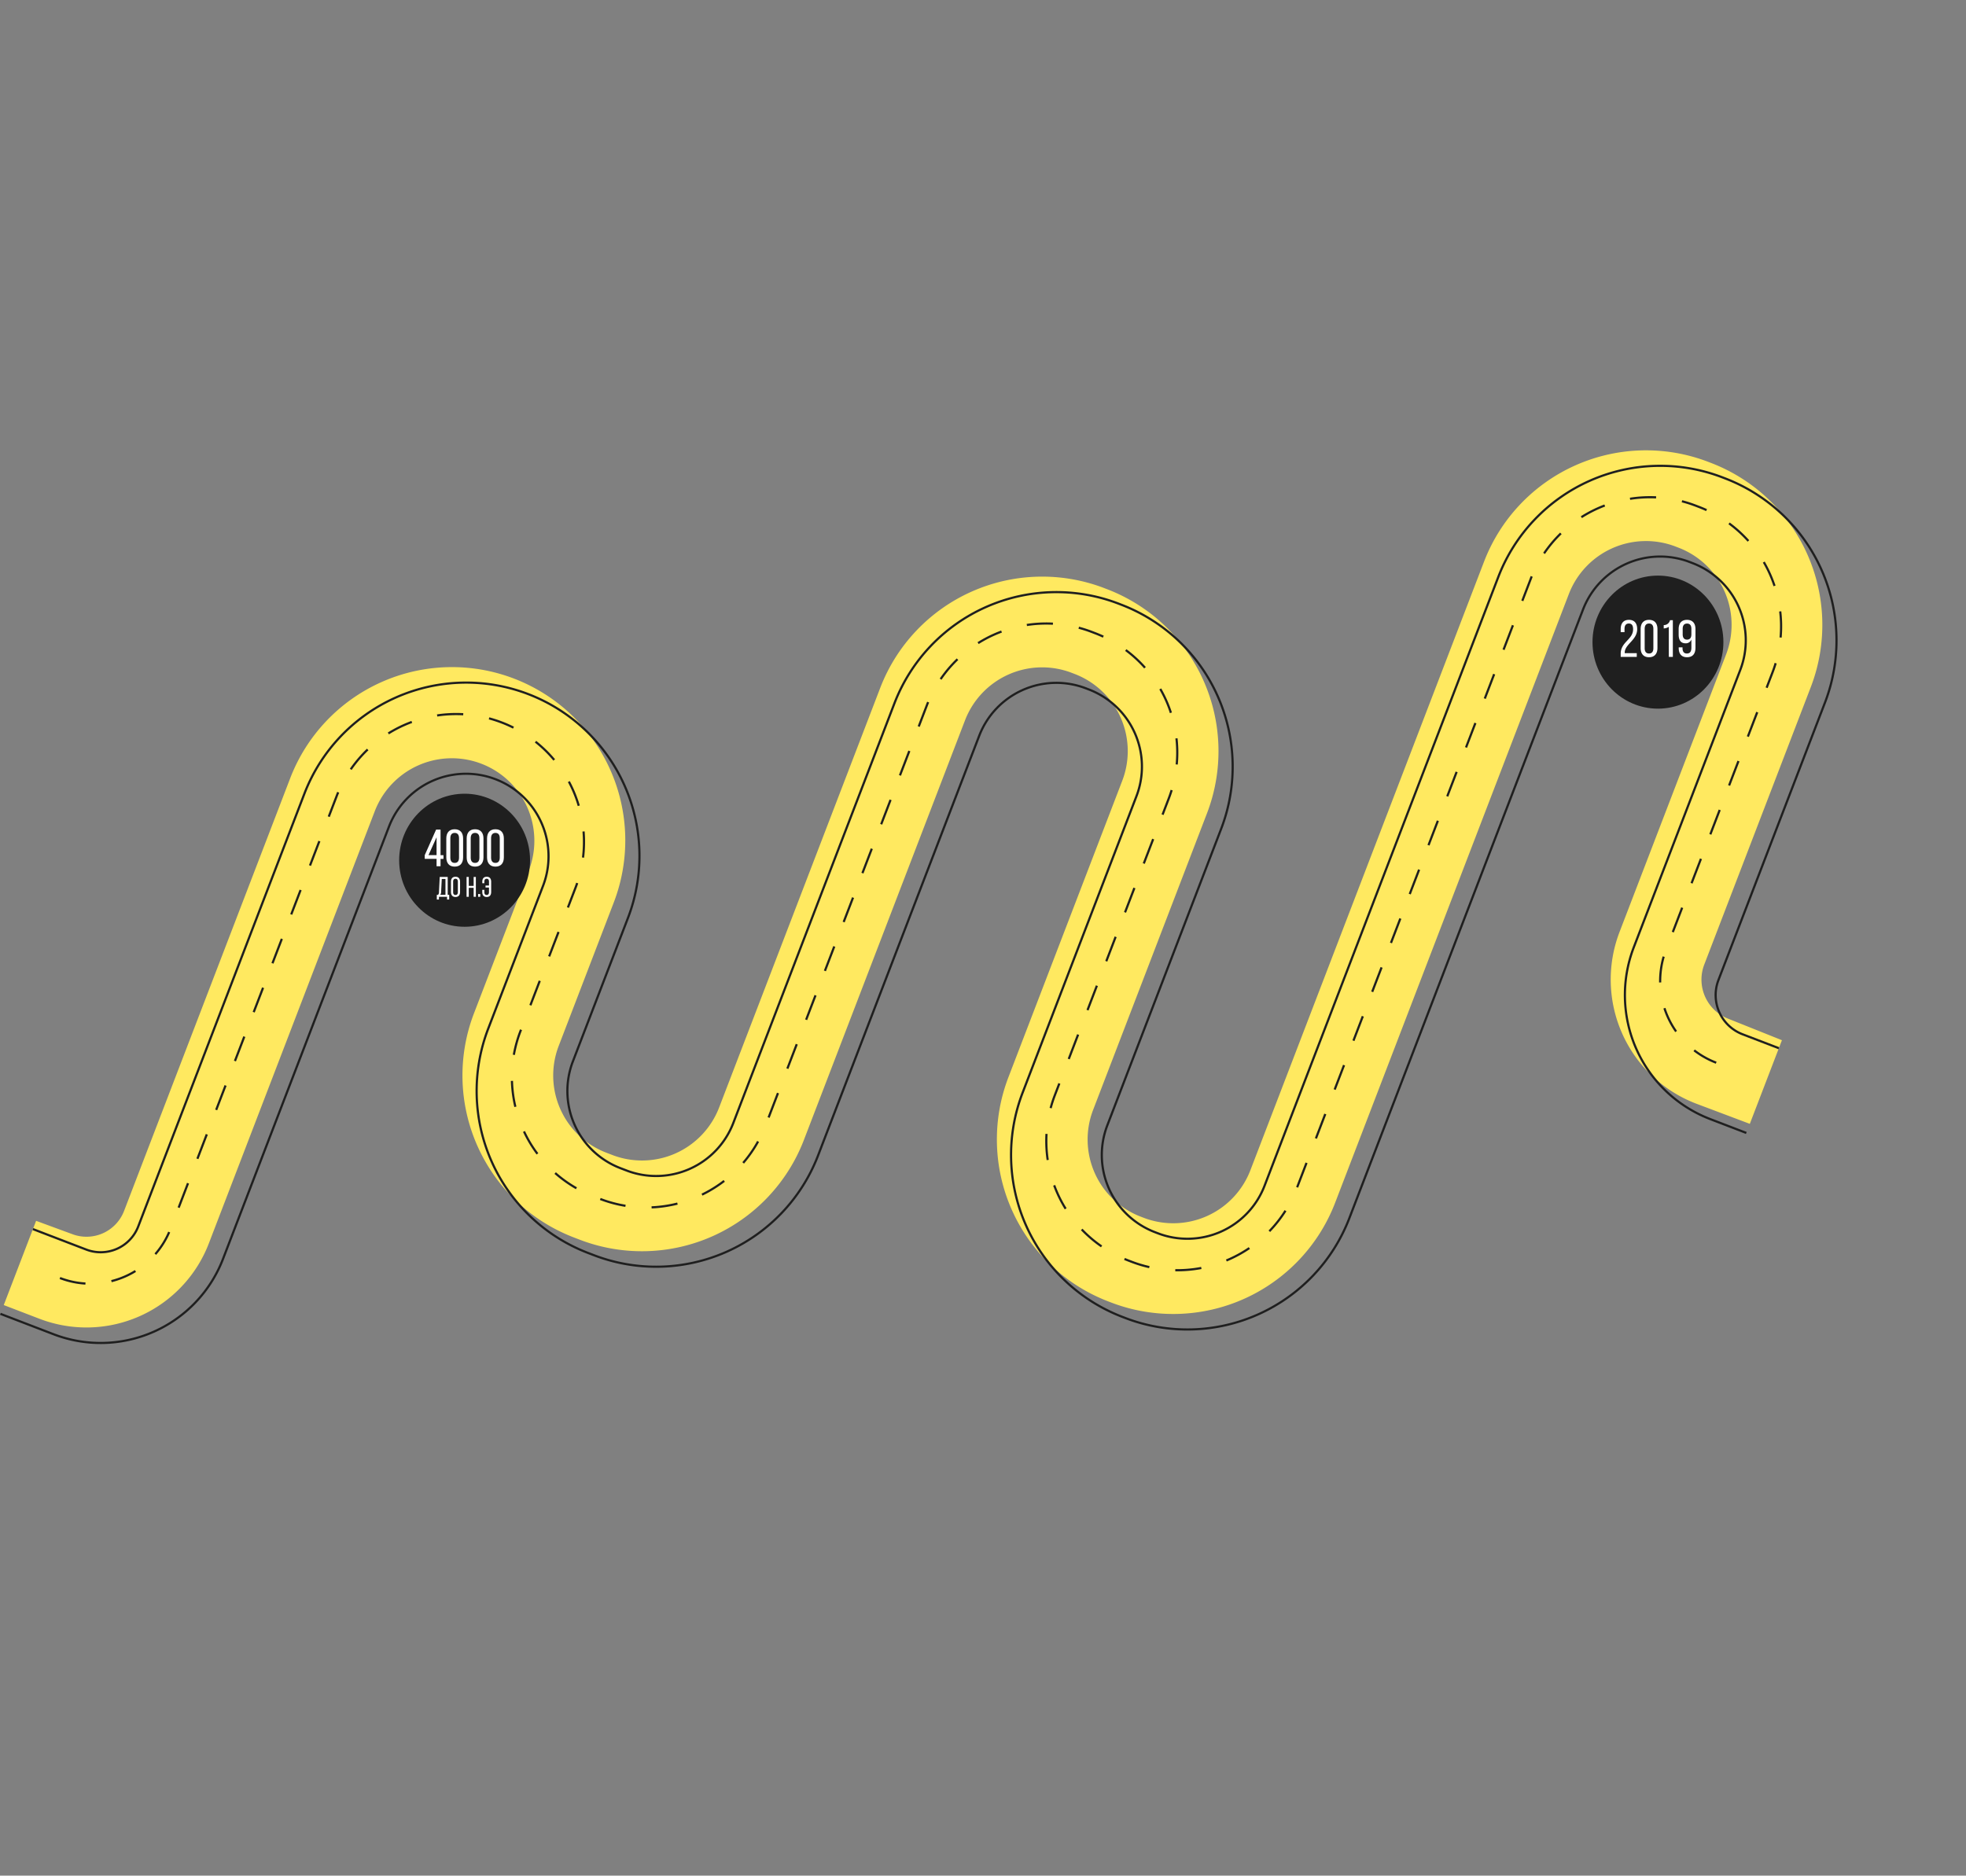 <?xml version="1.0" encoding="UTF-8"?> <svg xmlns="http://www.w3.org/2000/svg" width="901.166" height="859.906" viewBox="0 0 901.166 859.906"><rect x="0" y="0" width="901.166" height="859.906" fill="#808080" stroke="none"/> <g id="evolution" transform="translate(236.653 -13.696) rotate(21)"> <path id="Path_6582" data-name="Path 6582" d="M17.6,655.558H0V614.191l17.6-.244a18.441,18.441,0,0,0,18.421-18.421V383.041a79.44,79.44,0,0,1,158.88,0v70.488a37.874,37.874,0,0,0,37.831,37.83h3.109a37.873,37.873,0,0,0,37.828-37.83V247.355a79.53,79.53,0,0,1,79.442-79.439h1.554a79.53,79.53,0,0,1,79.44,79.439V393.12a37.872,37.872,0,0,0,37.83,37.83h1.554a37.872,37.872,0,0,0,37.83-37.83V94.11a79.53,79.53,0,0,1,79.441-79.44h1.554a79.53,79.53,0,0,1,79.44,79.44v136.4a19.242,19.242,0,0,0,19.22,19.22l26.444.373v41.072l-26.444.165a60.9,60.9,0,0,1-60.83-60.83V94.11a37.872,37.872,0,0,0-37.83-37.83h-1.554a37.872,37.872,0,0,0-37.831,37.83V393.12a79.531,79.531,0,0,1-79.44,79.44h-1.554a79.531,79.531,0,0,1-79.44-79.44V247.355a37.872,37.872,0,0,0-37.83-37.828h-1.554a37.872,37.872,0,0,0-37.831,37.828V453.529a79.529,79.529,0,0,1-79.439,79.44h-3.109a79.53,79.53,0,0,1-79.442-79.44V383.041a37.83,37.83,0,0,0-75.659,0V595.527A60.1,60.1,0,0,1,17.6,655.558Z" transform="translate(0 0)" fill="#ffe960"></path> <path id="Path_6583" data-name="Path 6583" d="M717.421,252.726H699.586a19.242,19.242,0,0,1-19.22-19.22V97.11a79.53,79.53,0,0,0-79.44-79.44h-1.554a79.53,79.53,0,0,0-79.441,79.44V396.12a37.872,37.872,0,0,1-37.83,37.83h-1.554a37.872,37.872,0,0,1-37.83-37.83V250.355a79.53,79.53,0,0,0-79.44-79.439h-1.554a79.53,79.53,0,0,0-79.442,79.439V456.529a37.873,37.873,0,0,1-37.828,37.83h-3.109a37.874,37.874,0,0,1-37.831-37.83V386.041a79.44,79.44,0,0,0-158.88,0V598.527a18.441,18.441,0,0,1-18.421,18.421H0" transform="translate(0 1.305)" fill="none" stroke="#1f1f1f" stroke-miterlimit="10" stroke-width="1"></path> <path id="Path_6584" data-name="Path 6584" d="M717.421,281.726H699.586a60.9,60.9,0,0,1-60.83-60.83V84.5a37.872,37.872,0,0,0-37.83-37.83h-1.554A37.872,37.872,0,0,0,561.542,84.5V383.51a79.531,79.531,0,0,1-79.44,79.44h-1.554a79.531,79.531,0,0,1-79.44-79.44V237.744a37.872,37.872,0,0,0-37.83-37.828h-1.554a37.872,37.872,0,0,0-37.831,37.828V443.918a79.529,79.529,0,0,1-79.439,79.44h-3.109a79.53,79.53,0,0,1-79.442-79.44V373.43a37.83,37.83,0,0,0-75.659,0V585.916a60.1,60.1,0,0,1-60.031,60.031H0" transform="translate(0 13.915)" fill="none" stroke="#1f1f1f" stroke-miterlimit="10" stroke-width="1"></path> <path id="Path_6585" data-name="Path 6585" d="M13.667,628.447h0a39.226,39.226,0,0,0,39.226-39.226V376.735A58.635,58.635,0,0,1,111.528,318.1h0a58.635,58.635,0,0,1,58.635,58.635v70.488A58.635,58.635,0,0,0,228.8,505.859h3.109a58.635,58.635,0,0,0,58.635-58.635V241.049a58.635,58.635,0,0,1,58.635-58.635h1.554a58.634,58.634,0,0,1,58.635,58.635V386.815A58.635,58.635,0,0,0,468,445.45h1.555a58.635,58.635,0,0,0,58.635-58.635V87.8A58.635,58.635,0,0,1,586.825,29.17h1.554A58.634,58.634,0,0,1,647.014,87.8V224.2a40.025,40.025,0,0,0,40.025,40.025h0" transform="translate(5.943 6.305)" fill="none" stroke="#1f1f1f" stroke-miterlimit="10" stroke-width="1" stroke-dasharray="12"></path> <ellipse id="Ellipse_104" data-name="Ellipse 104" cx="30" cy="30.5" rx="30" ry="30.5" transform="translate(85.19 371.747) rotate(-21)" fill="#1f1f1f"></ellipse> <path id="Path_6588" data-name="Path 6588" d="M-9.684-3.384v-1.7h-1.344V-16.8h-2.04L-18.276-5.088v1.7h5.424V0h1.824V-3.384ZM-12.852-13.3v8.208h-3.7ZM-8.388-4.08c0,2.568,1.272,4.248,3.84,4.248,2.592,0,3.864-1.68,3.864-4.248v-8.664c0-2.568-1.272-4.224-3.864-4.224-2.568,0-3.84,1.656-3.84,4.224Zm1.848-8.76c0-1.536.648-2.448,1.992-2.448,1.368,0,1.992.912,1.992,2.448v8.88c0,1.512-.624,2.424-1.992,2.424-1.344,0-1.992-.912-1.992-2.424ZM.948-4.08C.948-1.512,2.22.168,4.788.168c2.592,0,3.864-1.68,3.864-4.248v-8.664c0-2.568-1.272-4.224-3.864-4.224-2.568,0-3.84,1.656-3.84,4.224ZM2.8-12.84c0-1.536.648-2.448,1.992-2.448,1.368,0,1.992.912,1.992,2.448v8.88c0,1.512-.624,2.424-1.992,2.424C3.444-1.536,2.8-2.448,2.8-3.96Zm7.488,8.76c0,2.568,1.272,4.248,3.84,4.248,2.592,0,3.864-1.68,3.864-4.248v-8.664c0-2.568-1.272-4.224-3.864-4.224-2.568,0-3.84,1.656-3.84,4.224Zm1.848-8.76c0-1.536.648-2.448,1.992-2.448,1.368,0,1.992.912,1.992,2.448v8.88c0,1.512-.624,2.424-1.992,2.424-1.344,0-1.992-.912-1.992-2.424Z" transform="translate(125.115 392.044) rotate(-21)" fill="#fff"></path> <path id="Path_6587" data-name="Path 6587" d="M-6.851,1.248V-.9H-7.54V-9.1h-3.653l-.351,6.877a1.972,1.972,0,0,1-.4,1.326h-.585V1.248h.975V0h3.718V1.248Zm-3.406-9.425h1.69V-.9h-2.405a1.956,1.956,0,0,0,.416-1.339ZM-6.045-2.2c0,1.378.689,2.288,2.08,2.288S-1.872-.819-1.872-2.2V-6.9c0-1.391-.689-2.288-2.093-2.288s-2.08.9-2.08,2.288Zm1-4.758c0-.819.351-1.313,1.079-1.313s1.079.494,1.079,1.313v4.81c0,.832-.338,1.313-1.079,1.313s-1.079-.481-1.079-1.313Zm9.4,2.86V0H5.369V-9.1H4.355v4.095H2.119V-9.1H1.105V0H2.119V-4.095ZM6.409-1.261V0h.975V-1.261Zm3.939-7.93c-1.391,0-2.028.91-2.028,2.288v.676h.936v-.728c0-.819.338-1.313,1.066-1.313s1.066.494,1.066,1.313v1.794H9.8v.91h1.586v2.106c0,.819-.338,1.313-1.066,1.313S9.256-1.326,9.256-2.145v-1.04H8.307V-2.2c0,1.378.65,2.288,2.041,2.288s2.041-.91,2.041-2.288V-6.9C12.389-8.281,11.739-9.191,10.348-9.191Z" transform="translate(129.938 405.189) rotate(-21)" fill="#fff"></path> <ellipse id="Ellipse_105" data-name="Ellipse 105" cx="30" cy="30.5" rx="30" ry="30.5" transform="translate(560.022 82.362) rotate(-21)" fill="#1f1f1f"></ellipse> <path id="Path_6586" data-name="Path 6586" d="M-13.308-16.968c-2.592,0-3.768,1.7-3.768,4.272v1.368h1.752v-1.488c0-1.488.6-2.472,1.968-2.472,1.392,0,1.968.912,1.968,2.64,0,4.728-5.688,5.784-5.688,11.208V0h7.368V-1.7h-5.52v-.264C-15.2-5.832-9.516-7.656-9.516-12.72-9.516-15.288-10.692-16.968-13.308-16.968ZM-7.932-4.08c0,2.568,1.272,4.248,3.84,4.248C-1.5.168-.228-1.512-.228-4.08v-8.664c0-2.568-1.272-4.224-3.864-4.224-2.568,0-3.84,1.656-3.84,4.224Zm1.848-8.76c0-1.536.648-2.448,1.992-2.448,1.368,0,1.992.912,1.992,2.448v8.88c0,1.512-.624,2.424-1.992,2.424-1.344,0-1.992-.912-1.992-2.424ZM4.98,0H6.828V-16.8h-1.3a2.873,2.873,0,0,1-2.88,2.232v1.536a5.025,5.025,0,0,0,2.328-.72Zm8.352-16.968c-2.592,0-3.84,1.656-3.84,4.224v2.568c0,2.424.96,3.96,3.12,3.96a2.686,2.686,0,0,0,2.712-1.776v3.768c0,1.776-.624,2.688-2.064,2.688-1.344,0-1.992-.888-1.992-2.4v-.432H9.516v.312c0,2.568,1.224,4.224,3.792,4.224C16,.168,17.2-1.512,17.2-4.176v-8.568C17.2-15.312,15.924-16.968,13.332-16.968Zm0,1.7c1.368,0,1.992.888,1.992,2.424v2.52c0,1.512-.624,2.424-1.992,2.424-1.344,0-1.992-.912-1.992-2.424v-2.52C11.34-14.376,11.988-15.264,13.332-15.264Z" transform="translate(601.381 106.393) rotate(-21)" fill="#fff"></path> </g> </svg> 